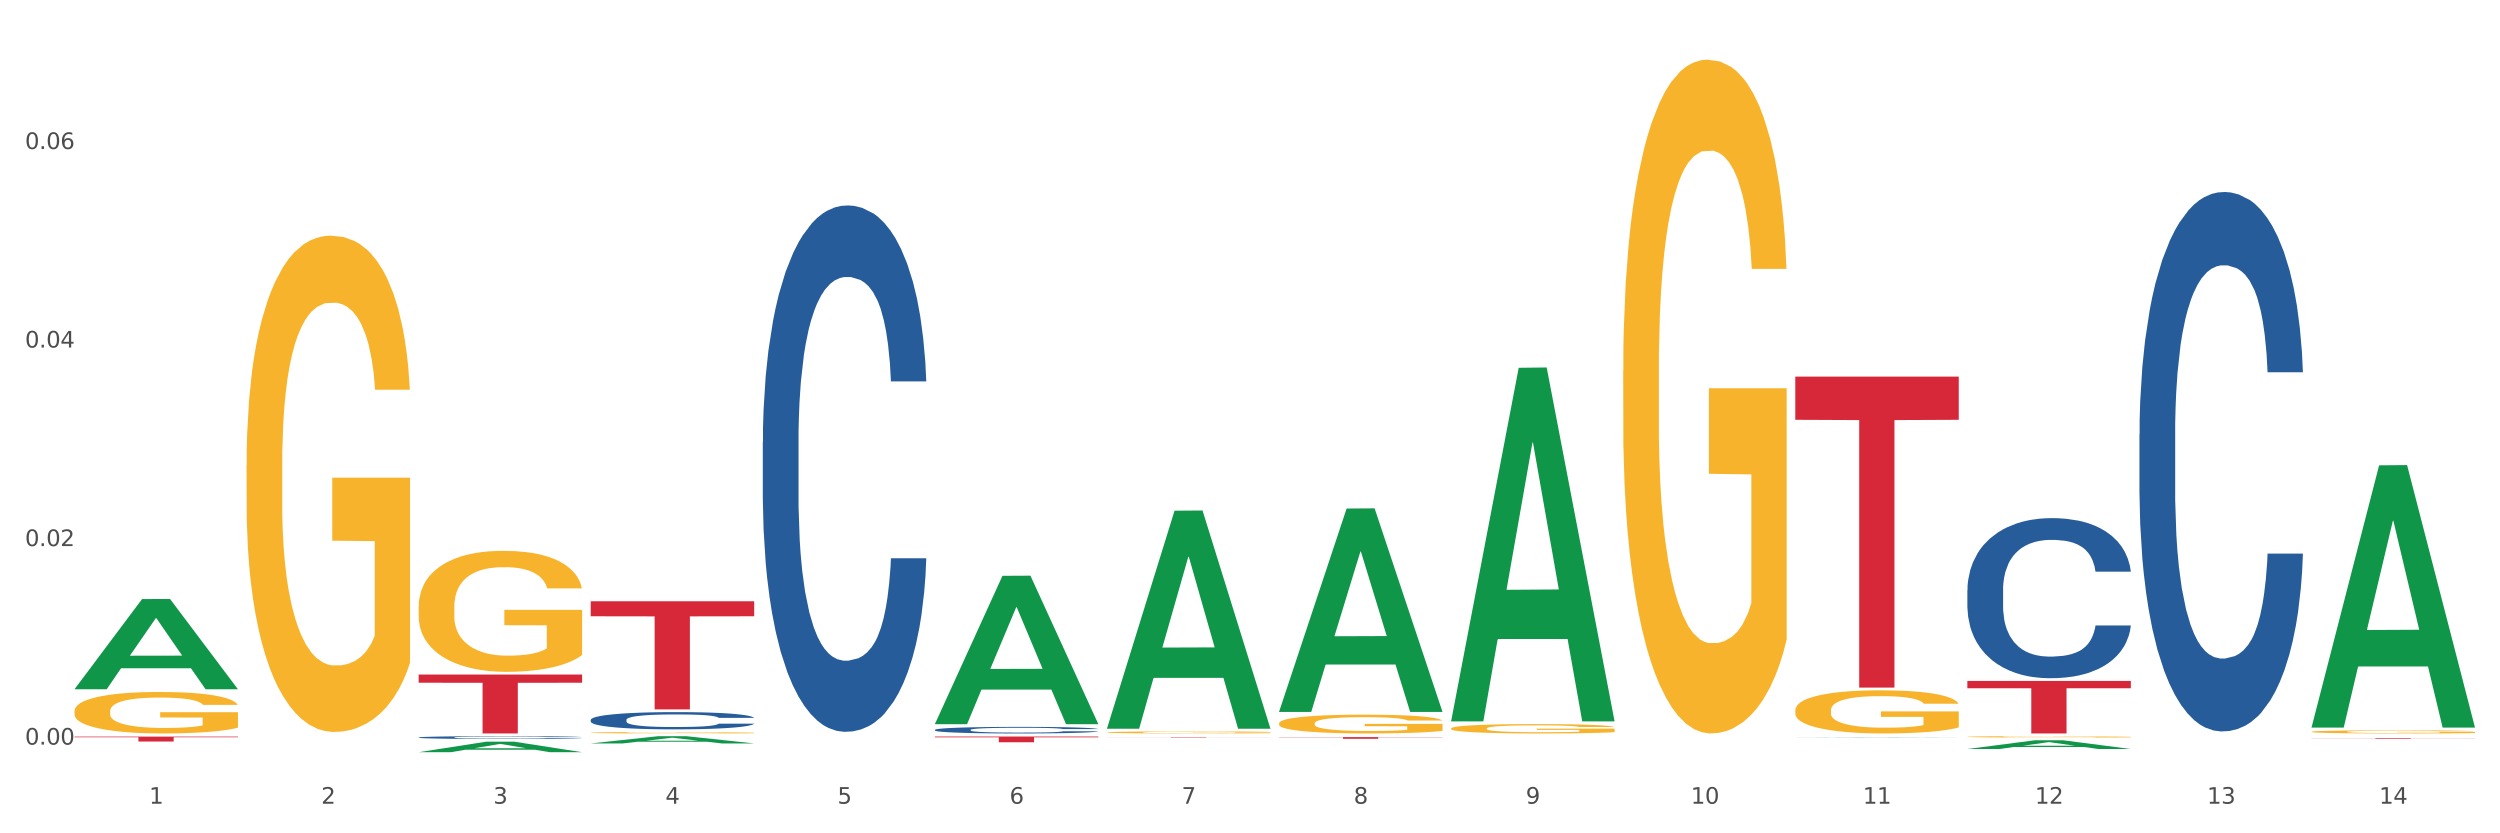 <?xml version="1.0" encoding="utf-8" standalone="no"?>
<!DOCTYPE svg PUBLIC "-//W3C//DTD SVG 1.1//EN"
  "http://www.w3.org/Graphics/SVG/1.1/DTD/svg11.dtd">
<svg xmlns:xlink="http://www.w3.org/1999/xlink" width="1080pt" height="360pt" viewBox="0 0 1080 360" xmlns="http://www.w3.org/2000/svg" version="1.1">
 <rect x="0" y="0" width="1080" height="360" fill="#333333" stroke="none"/>
 <defs>
  <style type="text/css">*{stroke-linejoin: round; stroke-linecap: butt}</style>
 </defs>
 <g id="figure_1">
  <g id="patch_1">
   <path d="M 0 360 
L 1080 360 
L 1080 0 
L 0 0 
z
" style="fill: #ffffff; stroke: #ffffff; stroke-linejoin: miter"/>
  </g>
  <g id="axes_1">
   <g id="matplotlib.axis_1">
    <g id="xtick_1">
     <g id="text_1">
      <!-- 1 -->
      <g style="fill: #4d4d4d" transform="translate(64.432 347.204) scale(0.096 -0.096)">
       <defs>
        <path id="DejaVuSans-31" d="M 794 531 
L 1825 531 
L 1825 4091 
L 703 3866 
L 703 4441 
L 1819 4666 
L 2450 4666 
L 2450 531 
L 3481 531 
L 3481 0 
L 794 0 
L 794 531 
z
" transform="scale(0.016)"/>
       </defs>
       <use xlink:href="#DejaVuSans-31"/>
      </g>
     </g>
    </g>
    <g id="xtick_2">
     <g id="text_2">
      <!-- 2 -->
      <g style="fill: #4d4d4d" transform="translate(138.771 347.204) scale(0.096 -0.096)">
       <defs>
        <path id="DejaVuSans-32" d="M 1228 531 
L 3431 531 
L 3431 0 
L 469 0 
L 469 531 
Q 828 903 1448 1529 
Q 2069 2156 2228 2338 
Q 2531 2678 2651 2914 
Q 2772 3150 2772 3378 
Q 2772 3750 2511 3984 
Q 2250 4219 1831 4219 
Q 1534 4219 1204 4116 
Q 875 4013 500 3803 
L 500 4441 
Q 881 4594 1212 4672 
Q 1544 4750 1819 4750 
Q 2544 4750 2975 4387 
Q 3406 4025 3406 3419 
Q 3406 3131 3298 2873 
Q 3191 2616 2906 2266 
Q 2828 2175 2409 1742 
Q 1991 1309 1228 531 
z
" transform="scale(0.016)"/>
       </defs>
       <use xlink:href="#DejaVuSans-32"/>
      </g>
     </g>
    </g>
    <g id="xtick_3">
     <g id="text_3">
      <!-- 3 -->
      <g style="fill: #4d4d4d" transform="translate(213.109 347.204) scale(0.096 -0.096)">
       <defs>
        <path id="DejaVuSans-33" d="M 2597 2516 
Q 3050 2419 3304 2112 
Q 3559 1806 3559 1356 
Q 3559 666 3084 287 
Q 2609 -91 1734 -91 
Q 1441 -91 1130 -33 
Q 819 25 488 141 
L 488 750 
Q 750 597 1062 519 
Q 1375 441 1716 441 
Q 2309 441 2620 675 
Q 2931 909 2931 1356 
Q 2931 1769 2642 2001 
Q 2353 2234 1838 2234 
L 1294 2234 
L 1294 2753 
L 1863 2753 
Q 2328 2753 2575 2939 
Q 2822 3125 2822 3475 
Q 2822 3834 2567 4026 
Q 2313 4219 1838 4219 
Q 1578 4219 1281 4162 
Q 984 4106 628 3988 
L 628 4550 
Q 988 4650 1302 4700 
Q 1616 4750 1894 4750 
Q 2613 4750 3031 4423 
Q 3450 4097 3450 3541 
Q 3450 3153 3228 2886 
Q 3006 2619 2597 2516 
z
" transform="scale(0.016)"/>
       </defs>
       <use xlink:href="#DejaVuSans-33"/>
      </g>
     </g>
    </g>
    <g id="xtick_4">
     <g id="text_4">
      <!-- 4 -->
      <g style="fill: #4d4d4d" transform="translate(287.448 347.204) scale(0.096 -0.096)">
       <defs>
        <path id="DejaVuSans-34" d="M 2419 4116 
L 825 1625 
L 2419 1625 
L 2419 4116 
z
M 2253 4666 
L 3047 4666 
L 3047 1625 
L 3713 1625 
L 3713 1100 
L 3047 1100 
L 3047 0 
L 2419 0 
L 2419 1100 
L 313 1100 
L 313 1709 
L 2253 4666 
z
" transform="scale(0.016)"/>
       </defs>
       <use xlink:href="#DejaVuSans-34"/>
      </g>
     </g>
    </g>
    <g id="xtick_5">
     <g id="text_5">
      <!-- 5 -->
      <g style="fill: #4d4d4d" transform="translate(361.787 347.204) scale(0.096 -0.096)">
       <defs>
        <path id="DejaVuSans-35" d="M 691 4666 
L 3169 4666 
L 3169 4134 
L 1269 4134 
L 1269 2991 
Q 1406 3038 1543 3061 
Q 1681 3084 1819 3084 
Q 2600 3084 3056 2656 
Q 3513 2228 3513 1497 
Q 3513 744 3044 326 
Q 2575 -91 1722 -91 
Q 1428 -91 1123 -41 
Q 819 9 494 109 
L 494 744 
Q 775 591 1075 516 
Q 1375 441 1709 441 
Q 2250 441 2565 725 
Q 2881 1009 2881 1497 
Q 2881 1984 2565 2268 
Q 2250 2553 1709 2553 
Q 1456 2553 1204 2497 
Q 953 2441 691 2322 
L 691 4666 
z
" transform="scale(0.016)"/>
       </defs>
       <use xlink:href="#DejaVuSans-35"/>
      </g>
     </g>
    </g>
    <g id="xtick_6">
     <g id="text_6">
      <!-- 6 -->
      <g style="fill: #4d4d4d" transform="translate(436.125 347.204) scale(0.096 -0.096)">
       <defs>
        <path id="DejaVuSans-36" d="M 2113 2584 
Q 1688 2584 1439 2293 
Q 1191 2003 1191 1497 
Q 1191 994 1439 701 
Q 1688 409 2113 409 
Q 2538 409 2786 701 
Q 3034 994 3034 1497 
Q 3034 2003 2786 2293 
Q 2538 2584 2113 2584 
z
M 3366 4563 
L 3366 3988 
Q 3128 4100 2886 4159 
Q 2644 4219 2406 4219 
Q 1781 4219 1451 3797 
Q 1122 3375 1075 2522 
Q 1259 2794 1537 2939 
Q 1816 3084 2150 3084 
Q 2853 3084 3261 2657 
Q 3669 2231 3669 1497 
Q 3669 778 3244 343 
Q 2819 -91 2113 -91 
Q 1303 -91 875 529 
Q 447 1150 447 2328 
Q 447 3434 972 4092 
Q 1497 4750 2381 4750 
Q 2619 4750 2861 4703 
Q 3103 4656 3366 4563 
z
" transform="scale(0.016)"/>
       </defs>
       <use xlink:href="#DejaVuSans-36"/>
      </g>
     </g>
    </g>
    <g id="xtick_7">
     <g id="text_7">
      <!-- 7 -->
      <g style="fill: #4d4d4d" transform="translate(510.464 347.204) scale(0.096 -0.096)">
       <defs>
        <path id="DejaVuSans-37" d="M 525 4666 
L 3525 4666 
L 3525 4397 
L 1831 0 
L 1172 0 
L 2766 4134 
L 525 4134 
L 525 4666 
z
" transform="scale(0.016)"/>
       </defs>
       <use xlink:href="#DejaVuSans-37"/>
      </g>
     </g>
    </g>
    <g id="xtick_8">
     <g id="text_8">
      <!-- 8 -->
      <g style="fill: #4d4d4d" transform="translate(584.803 347.204) scale(0.096 -0.096)">
       <defs>
        <path id="DejaVuSans-38" d="M 2034 2216 
Q 1584 2216 1326 1975 
Q 1069 1734 1069 1313 
Q 1069 891 1326 650 
Q 1584 409 2034 409 
Q 2484 409 2743 651 
Q 3003 894 3003 1313 
Q 3003 1734 2745 1975 
Q 2488 2216 2034 2216 
z
M 1403 2484 
Q 997 2584 770 2862 
Q 544 3141 544 3541 
Q 544 4100 942 4425 
Q 1341 4750 2034 4750 
Q 2731 4750 3128 4425 
Q 3525 4100 3525 3541 
Q 3525 3141 3298 2862 
Q 3072 2584 2669 2484 
Q 3125 2378 3379 2068 
Q 3634 1759 3634 1313 
Q 3634 634 3220 271 
Q 2806 -91 2034 -91 
Q 1263 -91 848 271 
Q 434 634 434 1313 
Q 434 1759 690 2068 
Q 947 2378 1403 2484 
z
M 1172 3481 
Q 1172 3119 1398 2916 
Q 1625 2713 2034 2713 
Q 2441 2713 2670 2916 
Q 2900 3119 2900 3481 
Q 2900 3844 2670 4047 
Q 2441 4250 2034 4250 
Q 1625 4250 1398 4047 
Q 1172 3844 1172 3481 
z
" transform="scale(0.016)"/>
       </defs>
       <use xlink:href="#DejaVuSans-38"/>
      </g>
     </g>
    </g>
    <g id="xtick_9">
     <g id="text_9">
      <!-- 9 -->
      <g style="fill: #4d4d4d" transform="translate(659.142 347.204) scale(0.096 -0.096)">
       <defs>
        <path id="DejaVuSans-39" d="M 703 97 
L 703 672 
Q 941 559 1184 500 
Q 1428 441 1663 441 
Q 2288 441 2617 861 
Q 2947 1281 2994 2138 
Q 2813 1869 2534 1725 
Q 2256 1581 1919 1581 
Q 1219 1581 811 2004 
Q 403 2428 403 3163 
Q 403 3881 828 4315 
Q 1253 4750 1959 4750 
Q 2769 4750 3195 4129 
Q 3622 3509 3622 2328 
Q 3622 1225 3098 567 
Q 2575 -91 1691 -91 
Q 1453 -91 1209 -44 
Q 966 3 703 97 
z
M 1959 2075 
Q 2384 2075 2632 2365 
Q 2881 2656 2881 3163 
Q 2881 3666 2632 3958 
Q 2384 4250 1959 4250 
Q 1534 4250 1286 3958 
Q 1038 3666 1038 3163 
Q 1038 2656 1286 2365 
Q 1534 2075 1959 2075 
z
" transform="scale(0.016)"/>
       </defs>
       <use xlink:href="#DejaVuSans-39"/>
      </g>
     </g>
    </g>
    <g id="xtick_10">
     <g id="text_10">
      <!-- 10 -->
      <g style="fill: #4d4d4d" transform="translate(730.426 347.204) scale(0.096 -0.096)">
       <defs>
        <path id="DejaVuSans-30" d="M 2034 4250 
Q 1547 4250 1301 3770 
Q 1056 3291 1056 2328 
Q 1056 1369 1301 889 
Q 1547 409 2034 409 
Q 2525 409 2770 889 
Q 3016 1369 3016 2328 
Q 3016 3291 2770 3770 
Q 2525 4250 2034 4250 
z
M 2034 4750 
Q 2819 4750 3233 4129 
Q 3647 3509 3647 2328 
Q 3647 1150 3233 529 
Q 2819 -91 2034 -91 
Q 1250 -91 836 529 
Q 422 1150 422 2328 
Q 422 3509 836 4129 
Q 1250 4750 2034 4750 
z
" transform="scale(0.016)"/>
       </defs>
       <use xlink:href="#DejaVuSans-31"/>
       <use xlink:href="#DejaVuSans-30" transform="translate(63.623 0)"/>
      </g>
     </g>
    </g>
    <g id="xtick_11">
     <g id="text_11">
      <!-- 11 -->
      <g style="fill: #4d4d4d" transform="translate(804.765 347.204) scale(0.096 -0.096)">
       <use xlink:href="#DejaVuSans-31"/>
       <use xlink:href="#DejaVuSans-31" transform="translate(63.623 0)"/>
      </g>
     </g>
    </g>
    <g id="xtick_12">
     <g id="text_12">
      <!-- 12 -->
      <g style="fill: #4d4d4d" transform="translate(879.104 347.204) scale(0.096 -0.096)">
       <use xlink:href="#DejaVuSans-31"/>
       <use xlink:href="#DejaVuSans-32" transform="translate(63.623 0)"/>
      </g>
     </g>
    </g>
    <g id="xtick_13">
     <g id="text_13">
      <!-- 13 -->
      <g style="fill: #4d4d4d" transform="translate(953.442 347.204) scale(0.096 -0.096)">
       <use xlink:href="#DejaVuSans-31"/>
       <use xlink:href="#DejaVuSans-33" transform="translate(63.623 0)"/>
      </g>
     </g>
    </g>
    <g id="xtick_14">
     <g id="text_14">
      <!-- 14 -->
      <g style="fill: #4d4d4d" transform="translate(1027.781 347.204) scale(0.096 -0.096)">
       <use xlink:href="#DejaVuSans-31"/>
       <use xlink:href="#DejaVuSans-34" transform="translate(63.623 0)"/>
      </g>
     </g>
    </g>
    <g id="xtick_15"/>
    <g id="xtick_16"/>
    <g id="xtick_17"/>
    <g id="xtick_18"/>
    <g id="xtick_19"/>
    <g id="xtick_20"/>
    <g id="xtick_21"/>
    <g id="xtick_22"/>
    <g id="xtick_23"/>
    <g id="xtick_24"/>
    <g id="xtick_25"/>
    <g id="xtick_26"/>
    <g id="xtick_27"/>
   </g>
   <g id="matplotlib.axis_2">
    <g id="ytick_1">
     <g id="text_15">
      <!-- 0.00 -->
      <g style="fill: #4d4d4d" transform="translate(10.8 321.675) scale(0.096 -0.096)">
       <defs>
        <path id="DejaVuSans-2e" d="M 684 794 
L 1344 794 
L 1344 0 
L 684 0 
L 684 794 
z
" transform="scale(0.016)"/>
       </defs>
       <use xlink:href="#DejaVuSans-30"/>
       <use xlink:href="#DejaVuSans-2e" transform="translate(63.623 0)"/>
       <use xlink:href="#DejaVuSans-30" transform="translate(95.41 0)"/>
       <use xlink:href="#DejaVuSans-30" transform="translate(159.033 0)"/>
      </g>
     </g>
    </g>
    <g id="ytick_2">
     <g id="text_16">
      <!-- 0.02 -->
      <g style="fill: #4d4d4d" transform="translate(10.8 235.909) scale(0.096 -0.096)">
       <use xlink:href="#DejaVuSans-30"/>
       <use xlink:href="#DejaVuSans-2e" transform="translate(63.623 0)"/>
       <use xlink:href="#DejaVuSans-30" transform="translate(95.41 0)"/>
       <use xlink:href="#DejaVuSans-32" transform="translate(159.033 0)"/>
      </g>
     </g>
    </g>
    <g id="ytick_3">
     <g id="text_17">
      <!-- 0.04 -->
      <g style="fill: #4d4d4d" transform="translate(10.8 150.142) scale(0.096 -0.096)">
       <use xlink:href="#DejaVuSans-30"/>
       <use xlink:href="#DejaVuSans-2e" transform="translate(63.623 0)"/>
       <use xlink:href="#DejaVuSans-30" transform="translate(95.41 0)"/>
       <use xlink:href="#DejaVuSans-34" transform="translate(159.033 0)"/>
      </g>
     </g>
    </g>
    <g id="ytick_4">
     <g id="text_18">
      <!-- 0.06 -->
      <g style="fill: #4d4d4d" transform="translate(10.8 64.376) scale(0.096 -0.096)">
       <use xlink:href="#DejaVuSans-30"/>
       <use xlink:href="#DejaVuSans-2e" transform="translate(63.623 0)"/>
       <use xlink:href="#DejaVuSans-30" transform="translate(95.41 0)"/>
       <use xlink:href="#DejaVuSans-36" transform="translate(159.033 0)"/>
      </g>
     </g>
    </g>
    <g id="ytick_5"/>
    <g id="ytick_6"/>
    <g id="ytick_7"/>
    <g id="ytick_8"/>
   </g>
   <g id="PolyCollection_1">
    <path d="M 32.175 297.698 
L 32.248 297.662 
L 61.37 258.795 
L 73.456 258.758 
L 102.797 297.771 
L 88.818 297.771 
L 82.484 288.687 
L 52.415 288.687 
L 52.197 288.833 
L 46.081 297.771 
L 32.175 297.771 
L 32.175 297.698 
L 56.201 283.265 
L 78.698 283.228 
L 67.559 267.074 
L 67.413 267 
L 67.267 267.11 
L 56.128 283.228 
L 56.201 283.265 
L 32.175 297.698 
z
" clip-path="url(#p75530c12bf)" style="fill: #109648"/>
    <path d="M 106.514 200.874 
L 106.597 200.678 
L 106.597 193.629 
L 106.764 187.558 
L 107.598 172.872 
L 108.848 160.731 
L 109.765 154.269 
L 110.683 148.982 
L 111.767 143.694 
L 113.101 138.211 
L 115.519 130.183 
L 117.019 126.071 
L 118.854 121.762 
L 122.189 115.496 
L 124.607 111.971 
L 127.108 109.034 
L 131.194 105.509 
L 133.862 103.943 
L 136.697 102.768 
L 140.115 101.985 
L 142.7 101.789 
L 148.37 102.376 
L 153.206 104.139 
L 155.54 105.509 
L 158.542 107.859 
L 160.126 109.426 
L 162.711 112.559 
L 165.379 116.671 
L 167.213 120.196 
L 169.965 126.854 
L 172.049 133.512 
L 173.967 141.736 
L 174.968 147.415 
L 175.718 152.702 
L 176.385 158.773 
L 177.052 168.368 
L 162.044 168.368 
L 161.46 161.514 
L 160.543 155.052 
L 159.209 148.786 
L 158.042 144.869 
L 156.041 139.974 
L 154.206 136.841 
L 152.289 134.491 
L 149.954 132.533 
L 148.12 131.554 
L 145.535 130.77 
L 140.449 130.966 
L 137.03 132.533 
L 134.696 134.491 
L 133.195 136.253 
L 131.861 138.211 
L 130.36 140.953 
L 128.609 145.065 
L 127.358 148.786 
L 126.108 153.485 
L 125.107 158.185 
L 124.19 163.668 
L 123.44 169.543 
L 122.856 175.613 
L 122.356 183.054 
L 121.939 195.391 
L 121.939 222.218 
L 122.106 228.289 
L 122.522 236.317 
L 123.023 242.388 
L 123.856 249.633 
L 124.607 254.529 
L 126.024 261.578 
L 127.609 267.453 
L 128.859 271.174 
L 130.11 274.307 
L 132.278 278.615 
L 134.696 282.14 
L 136.78 284.294 
L 139.615 286.252 
L 141.533 287.035 
L 143.2 287.427 
L 147.286 287.427 
L 150.204 286.839 
L 153.456 285.468 
L 155.957 283.706 
L 158.042 281.552 
L 160.376 278.027 
L 161.877 274.698 
L 161.877 233.772 
L 143.534 233.576 
L 143.534 206.357 
L 177.135 206.357 
L 177.135 286.252 
L 175.718 290.364 
L 174.134 294.085 
L 172.466 297.414 
L 169.965 301.526 
L 166.963 305.442 
L 164.295 308.184 
L 161.46 310.533 
L 158.125 312.688 
L 153.789 314.646 
L 151.121 315.429 
L 147.786 316.016 
L 143.867 316.212 
L 140.449 315.821 
L 137.114 314.842 
L 133.612 313.079 
L 130.193 310.533 
L 127.609 307.988 
L 125.024 304.855 
L 122.272 300.742 
L 120.104 296.826 
L 118.437 293.301 
L 116.603 288.797 
L 114.601 282.923 
L 113.101 277.636 
L 111.767 272.153 
L 110.349 265.103 
L 109.349 259.033 
L 108.348 251.396 
L 107.764 245.717 
L 107.097 236.905 
L 106.597 224.568 
L 106.514 200.874 
z
" clip-path="url(#p75530c12bf)" style="fill: #f7b32b"/>
    <path d="M 552.546 318.434 
L 623.168 318.434 
L 623.168 318.535 
L 595.388 318.535 
L 595.388 319.158 
L 580.159 319.158 
L 580.159 318.535 
L 552.546 318.535 
L 552.546 318.435 
L 552.546 318.434 
z
" clip-path="url(#p75530c12bf)" style="fill: #d62839"/>
    <path d="M 478.207 318.57 
L 548.829 318.57 
L 548.829 318.595 
L 521.049 318.595 
L 521.049 318.749 
L 505.82 318.749 
L 505.82 318.595 
L 478.207 318.595 
L 478.207 318.571 
L 478.207 318.57 
z
" clip-path="url(#p75530c12bf)" style="fill: #d62839"/>
    <path d="M 403.869 318.194 
L 474.49 318.194 
L 474.49 318.536 
L 446.71 318.538 
L 446.71 320.657 
L 431.481 320.657 
L 431.481 318.538 
L 403.869 318.536 
L 403.869 318.196 
L 403.869 318.194 
z
" clip-path="url(#p75530c12bf)" style="fill: #d62839"/>
    <path d="M 255.191 259.739 
L 325.813 259.739 
L 325.813 266.232 
L 298.033 266.276 
L 298.033 306.46 
L 282.804 306.46 
L 282.804 266.276 
L 255.191 266.232 
L 255.191 259.783 
L 255.191 259.739 
z
" clip-path="url(#p75530c12bf)" style="fill: #d62839"/>
    <path d="M 180.852 291.409 
L 251.474 291.409 
L 251.474 294.946 
L 223.694 294.97 
L 223.694 316.859 
L 208.465 316.859 
L 208.465 294.97 
L 180.852 294.946 
L 180.852 291.433 
L 180.852 291.409 
z
" clip-path="url(#p75530c12bf)" style="fill: #d62839"/>
    <path d="M 32.175 318.203 
L 102.797 318.203 
L 102.797 318.502 
L 75.017 318.504 
L 75.017 320.355 
L 59.788 320.355 
L 59.788 318.504 
L 32.175 318.502 
L 32.175 318.205 
L 32.175 318.203 
z
" clip-path="url(#p75530c12bf)" style="fill: #d62839"/>
    <path d="M 180.852 318.573 
L 180.936 318.571 
L 180.936 318.54 
L 181.186 318.498 
L 182.105 318.421 
L 183.273 318.362 
L 185.277 318.294 
L 186.362 318.265 
L 187.781 318.233 
L 190.703 318.181 
L 194.042 318.137 
L 196.379 318.112 
L 198.132 318.097 
L 202.056 318.069 
L 204.31 318.057 
L 206.647 318.047 
L 208.65 318.04 
L 211.989 318.033 
L 214.661 318.029 
L 217.749 318.028 
L 220.337 318.029 
L 223.76 318.034 
L 228.768 318.047 
L 230.688 318.055 
L 233.276 318.068 
L 235.947 318.086 
L 238.118 318.103 
L 240.622 318.129 
L 243.21 318.162 
L 245.714 318.204 
L 247.467 318.243 
L 248.886 318.284 
L 250.139 318.334 
L 251.057 318.388 
L 251.474 318.433 
L 236.198 318.433 
L 235.78 318.392 
L 234.946 318.348 
L 234.111 318.318 
L 233.193 318.294 
L 231.774 318.266 
L 230.521 318.248 
L 228.434 318.227 
L 226.514 318.214 
L 224.928 318.206 
L 223.008 318.2 
L 218.918 318.193 
L 215.996 318.193 
L 214.16 318.195 
L 211.906 318.201 
L 209.986 318.208 
L 207.732 318.222 
L 205.979 318.236 
L 204.226 318.255 
L 203.224 318.268 
L 201.722 318.293 
L 200.72 318.313 
L 199.384 318.347 
L 198.633 318.371 
L 197.297 318.434 
L 196.713 318.481 
L 196.463 318.513 
L 196.296 318.548 
L 196.296 318.721 
L 196.797 318.798 
L 197.214 318.831 
L 197.882 318.869 
L 199.134 318.918 
L 200.97 318.965 
L 202.89 319 
L 204.476 319.021 
L 205.979 319.036 
L 207.482 319.048 
L 209.318 319.059 
L 210.821 319.066 
L 213.075 319.073 
L 215.746 319.076 
L 217.833 319.076 
L 222.09 319.071 
L 224.01 319.065 
L 225.847 319.057 
L 227.85 319.045 
L 229.436 319.032 
L 230.354 319.022 
L 231.857 319.001 
L 233.026 318.979 
L 234.027 318.953 
L 234.695 318.931 
L 235.447 318.898 
L 236.031 318.86 
L 236.198 318.84 
L 251.474 318.84 
L 251.14 318.88 
L 250.556 318.919 
L 249.387 318.971 
L 248.469 319.001 
L 247.05 319.037 
L 245.547 319.068 
L 243.46 319.103 
L 241.54 319.128 
L 239.537 319.15 
L 237.367 319.17 
L 233.443 319.198 
L 232.024 319.206 
L 229.019 319.219 
L 226.681 319.227 
L 223.259 319.234 
L 219.753 319.239 
L 216.08 319.24 
L 212.824 319.238 
L 209.235 319.231 
L 206.981 319.224 
L 204.476 319.214 
L 201.555 319.199 
L 198.8 319.18 
L 196.212 319.158 
L 193.791 319.132 
L 191.538 319.104 
L 188.616 319.056 
L 186.445 319.01 
L 184.859 318.966 
L 183.774 318.93 
L 182.689 318.883 
L 182.105 318.851 
L 181.186 318.774 
L 180.852 318.702 
L 180.852 318.573 
z
" clip-path="url(#p75530c12bf)" style="fill: #255c99"/>
    <path d="M 255.191 310.976 
L 255.275 310.969 
L 255.275 310.779 
L 255.525 310.52 
L 256.443 310.044 
L 257.612 309.684 
L 259.615 309.262 
L 260.701 309.085 
L 262.12 308.888 
L 265.041 308.568 
L 268.381 308.296 
L 270.718 308.146 
L 272.471 308.051 
L 276.394 307.881 
L 278.648 307.806 
L 280.986 307.745 
L 282.989 307.704 
L 286.328 307.657 
L 288.999 307.636 
L 292.088 307.629 
L 294.676 307.636 
L 298.098 307.663 
L 303.107 307.745 
L 305.027 307.793 
L 307.615 307.874 
L 310.286 307.983 
L 312.457 308.092 
L 314.961 308.248 
L 317.549 308.452 
L 320.053 308.711 
L 321.806 308.949 
L 323.225 309.201 
L 324.477 309.507 
L 325.396 309.84 
L 325.813 310.119 
L 310.537 310.119 
L 310.119 309.867 
L 309.284 309.595 
L 308.45 309.412 
L 307.531 309.262 
L 306.112 309.092 
L 304.86 308.983 
L 302.773 308.854 
L 300.853 308.772 
L 299.267 308.724 
L 297.347 308.684 
L 293.257 308.643 
L 290.335 308.643 
L 288.499 308.656 
L 286.245 308.69 
L 284.325 308.738 
L 282.071 308.82 
L 280.318 308.908 
L 278.565 309.024 
L 277.563 309.105 
L 276.06 309.255 
L 275.059 309.378 
L 273.723 309.588 
L 272.972 309.738 
L 271.636 310.126 
L 271.052 310.411 
L 270.801 310.609 
L 270.634 310.826 
L 270.634 311.888 
L 271.135 312.364 
L 271.553 312.568 
L 272.22 312.799 
L 273.473 313.098 
L 275.309 313.391 
L 277.229 313.602 
L 278.815 313.731 
L 280.318 313.826 
L 281.82 313.901 
L 283.657 313.969 
L 285.159 314.01 
L 287.413 314.051 
L 290.085 314.071 
L 292.172 314.071 
L 296.429 314.037 
L 298.349 314.003 
L 300.185 313.955 
L 302.189 313.881 
L 303.775 313.799 
L 304.693 313.738 
L 306.196 313.609 
L 307.364 313.472 
L 308.366 313.316 
L 309.034 313.18 
L 309.785 312.976 
L 310.37 312.745 
L 310.537 312.622 
L 325.813 312.622 
L 325.479 312.867 
L 324.895 313.105 
L 323.726 313.425 
L 322.808 313.609 
L 321.389 313.833 
L 319.886 314.023 
L 317.799 314.234 
L 315.879 314.391 
L 313.876 314.527 
L 311.705 314.649 
L 307.782 314.819 
L 306.363 314.867 
L 303.358 314.949 
L 301.02 314.996 
L 297.598 315.044 
L 294.092 315.071 
L 290.419 315.078 
L 287.163 315.064 
L 283.573 315.023 
L 281.32 314.983 
L 278.815 314.921 
L 275.893 314.826 
L 273.139 314.711 
L 270.551 314.574 
L 268.13 314.418 
L 265.876 314.241 
L 262.955 313.949 
L 260.784 313.663 
L 259.198 313.398 
L 258.113 313.173 
L 257.028 312.887 
L 256.443 312.69 
L 255.525 312.214 
L 255.191 311.772 
L 255.191 310.976 
z
" clip-path="url(#p75530c12bf)" style="fill: #255c99"/>
    <path d="M 329.53 190.925 
L 329.613 190.717 
L 329.613 184.902 
L 329.864 177.01 
L 330.782 162.472 
L 331.951 151.465 
L 333.954 138.589 
L 335.039 133.189 
L 336.458 127.166 
L 339.38 117.405 
L 342.719 109.098 
L 345.057 104.529 
L 346.81 101.621 
L 350.733 96.429 
L 352.987 94.145 
L 355.324 92.276 
L 357.328 91.03 
L 360.667 89.576 
L 363.338 88.953 
L 366.427 88.745 
L 369.015 88.953 
L 372.437 89.783 
L 377.446 92.276 
L 379.366 93.729 
L 381.954 96.222 
L 384.625 99.544 
L 386.795 102.867 
L 389.3 107.644 
L 391.887 113.875 
L 394.392 121.766 
L 396.145 129.035 
L 397.564 136.72 
L 398.816 146.065 
L 399.734 156.242 
L 400.152 164.757 
L 384.875 164.757 
L 384.458 157.072 
L 383.623 148.765 
L 382.788 143.158 
L 381.87 138.589 
L 380.451 133.397 
L 379.199 130.074 
L 377.112 126.128 
L 375.192 123.636 
L 373.606 122.182 
L 371.686 120.936 
L 367.595 119.69 
L 364.674 119.69 
L 362.837 120.105 
L 360.583 121.143 
L 358.663 122.597 
L 356.41 125.089 
L 354.656 127.789 
L 352.903 131.32 
L 351.902 133.812 
L 350.399 138.381 
L 349.397 142.119 
L 348.062 148.557 
L 347.31 153.127 
L 345.975 164.964 
L 345.391 173.687 
L 345.14 179.71 
L 344.973 186.356 
L 344.973 218.754 
L 345.474 233.292 
L 345.891 239.522 
L 346.559 246.584 
L 347.811 255.722 
L 349.648 264.652 
L 351.568 271.09 
L 353.154 275.036 
L 354.656 277.944 
L 356.159 280.228 
L 357.996 282.305 
L 359.498 283.551 
L 361.752 284.797 
L 364.423 285.42 
L 366.51 285.42 
L 370.768 284.382 
L 372.688 283.343 
L 374.524 281.889 
L 376.528 279.605 
L 378.114 277.113 
L 379.032 275.244 
L 380.534 271.298 
L 381.703 267.144 
L 382.705 262.367 
L 383.373 258.214 
L 384.124 251.983 
L 384.708 244.922 
L 384.875 241.184 
L 400.152 241.184 
L 399.818 248.66 
L 399.233 255.929 
L 398.065 265.69 
L 397.146 271.298 
L 395.727 278.151 
L 394.225 283.966 
L 392.138 290.404 
L 390.218 295.181 
L 388.214 299.335 
L 386.044 303.073 
L 382.121 308.265 
L 380.701 309.719 
L 377.696 312.211 
L 375.359 313.665 
L 371.936 315.119 
L 368.43 315.949 
L 364.757 316.157 
L 361.502 315.742 
L 357.912 314.496 
L 355.658 313.25 
L 353.154 311.38 
L 350.232 308.473 
L 347.477 304.942 
L 344.89 300.789 
L 342.469 296.012 
L 340.215 290.612 
L 337.293 281.682 
L 335.123 272.959 
L 333.537 264.86 
L 332.452 258.006 
L 331.366 249.283 
L 330.782 243.261 
L 329.864 228.723 
L 329.53 215.223 
L 329.53 190.925 
z
" clip-path="url(#p75530c12bf)" style="fill: #255c99"/>
    <path d="M 849.901 294.166 
L 920.523 294.166 
L 920.523 297.32 
L 892.742 297.341 
L 892.742 316.859 
L 877.514 316.859 
L 877.514 297.341 
L 849.901 297.32 
L 849.901 294.187 
L 849.901 294.166 
z
" clip-path="url(#p75530c12bf)" style="fill: #d62839"/>
    <path d="M 403.869 315.29 
L 403.952 315.288 
L 403.952 315.215 
L 404.202 315.116 
L 405.121 314.934 
L 406.289 314.796 
L 408.293 314.635 
L 409.378 314.567 
L 410.797 314.492 
L 413.719 314.37 
L 417.058 314.266 
L 419.395 314.208 
L 421.148 314.172 
L 425.072 314.107 
L 427.326 314.078 
L 429.663 314.055 
L 431.666 314.039 
L 435.006 314.021 
L 437.677 314.013 
L 440.766 314.011 
L 443.353 314.013 
L 446.776 314.024 
L 451.785 314.055 
L 453.704 314.073 
L 456.292 314.104 
L 458.964 314.146 
L 461.134 314.188 
L 463.638 314.247 
L 466.226 314.325 
L 468.73 314.424 
L 470.483 314.515 
L 471.903 314.612 
L 473.155 314.729 
L 474.073 314.856 
L 474.49 314.963 
L 459.214 314.963 
L 458.797 314.866 
L 457.962 314.762 
L 457.127 314.692 
L 456.209 314.635 
L 454.79 314.57 
L 453.538 314.528 
L 451.451 314.479 
L 449.531 314.448 
L 447.945 314.429 
L 446.025 314.414 
L 441.934 314.398 
L 439.012 314.398 
L 437.176 314.403 
L 434.922 314.416 
L 433.002 314.435 
L 430.748 314.466 
L 428.995 314.5 
L 427.242 314.544 
L 426.24 314.575 
L 424.738 314.632 
L 423.736 314.679 
L 422.401 314.76 
L 421.649 314.817 
L 420.314 314.965 
L 419.729 315.075 
L 419.479 315.15 
L 419.312 315.233 
L 419.312 315.639 
L 419.813 315.821 
L 420.23 315.899 
L 420.898 315.988 
L 422.15 316.102 
L 423.987 316.214 
L 425.907 316.295 
L 427.493 316.344 
L 428.995 316.38 
L 430.498 316.409 
L 432.334 316.435 
L 433.837 316.451 
L 436.091 316.466 
L 438.762 316.474 
L 440.849 316.474 
L 445.106 316.461 
L 447.026 316.448 
L 448.863 316.43 
L 450.866 316.401 
L 452.452 316.37 
L 453.371 316.347 
L 454.873 316.297 
L 456.042 316.245 
L 457.044 316.185 
L 457.711 316.133 
L 458.463 316.055 
L 459.047 315.967 
L 459.214 315.92 
L 474.49 315.92 
L 474.156 316.014 
L 473.572 316.105 
L 472.403 316.227 
L 471.485 316.297 
L 470.066 316.383 
L 468.563 316.456 
L 466.477 316.536 
L 464.557 316.596 
L 462.553 316.648 
L 460.383 316.695 
L 456.459 316.76 
L 455.04 316.778 
L 452.035 316.81 
L 449.698 316.828 
L 446.275 316.846 
L 442.769 316.856 
L 439.096 316.859 
L 435.84 316.854 
L 432.251 316.838 
L 429.997 316.823 
L 427.493 316.799 
L 424.571 316.763 
L 421.816 316.719 
L 419.228 316.667 
L 416.808 316.607 
L 414.554 316.539 
L 411.632 316.427 
L 409.462 316.318 
L 407.875 316.217 
L 406.79 316.131 
L 405.705 316.021 
L 405.121 315.946 
L 404.202 315.764 
L 403.869 315.595 
L 403.869 315.29 
z
" clip-path="url(#p75530c12bf)" style="fill: #255c99"/>
    <path d="M 924.24 187.649 
L 924.323 187.436 
L 924.323 181.477 
L 924.573 173.389 
L 925.492 158.491 
L 926.66 147.21 
L 928.664 134.015 
L 929.749 128.481 
L 931.168 122.309 
L 934.09 112.305 
L 937.429 103.792 
L 939.766 99.109 
L 941.519 96.13 
L 945.443 90.809 
L 947.697 88.468 
L 950.034 86.552 
L 952.037 85.275 
L 955.377 83.785 
L 958.048 83.147 
L 961.136 82.934 
L 963.724 83.147 
L 967.147 83.998 
L 972.155 86.552 
L 974.075 88.042 
L 976.663 90.596 
L 979.335 94.001 
L 981.505 97.407 
L 984.009 102.302 
L 986.597 108.687 
L 989.101 116.775 
L 990.854 124.224 
L 992.273 132.099 
L 993.526 141.677 
L 994.444 152.106 
L 994.861 160.832 
L 979.585 160.832 
L 979.168 152.957 
L 978.333 144.443 
L 977.498 138.697 
L 976.58 134.015 
L 975.161 128.694 
L 973.908 125.288 
L 971.822 121.244 
L 969.902 118.69 
L 968.316 117.2 
L 966.396 115.923 
L 962.305 114.646 
L 959.383 114.646 
L 957.547 115.072 
L 955.293 116.136 
L 953.373 117.626 
L 951.119 120.18 
L 949.366 122.947 
L 947.613 126.565 
L 946.611 129.119 
L 945.109 133.802 
L 944.107 137.633 
L 942.771 144.231 
L 942.02 148.913 
L 940.685 161.045 
L 940.1 169.984 
L 939.85 176.156 
L 939.683 182.967 
L 939.683 216.169 
L 940.184 231.068 
L 940.601 237.453 
L 941.269 244.689 
L 942.521 254.054 
L 944.358 263.206 
L 946.278 269.804 
L 947.864 273.848 
L 949.366 276.827 
L 950.869 279.168 
L 952.705 281.297 
L 954.208 282.574 
L 956.462 283.851 
L 959.133 284.489 
L 961.22 284.489 
L 965.477 283.425 
L 967.397 282.361 
L 969.234 280.871 
L 971.237 278.53 
L 972.823 275.976 
L 973.742 274.06 
L 975.244 270.017 
L 976.413 265.76 
L 977.415 260.865 
L 978.082 256.608 
L 978.834 250.223 
L 979.418 242.986 
L 979.585 239.155 
L 994.861 239.155 
L 994.527 246.817 
L 993.943 254.267 
L 992.774 264.27 
L 991.856 270.017 
L 990.437 277.04 
L 988.934 282.999 
L 986.847 289.597 
L 984.927 294.493 
L 982.924 298.749 
L 980.754 302.58 
L 976.83 307.901 
L 975.411 309.391 
L 972.406 311.945 
L 970.069 313.435 
L 966.646 314.925 
L 963.14 315.776 
L 959.467 315.989 
L 956.211 315.563 
L 952.622 314.286 
L 950.368 313.009 
L 947.864 311.094 
L 944.942 308.114 
L 942.187 304.496 
L 939.599 300.239 
L 937.178 295.344 
L 934.925 289.81 
L 932.003 280.658 
L 929.832 271.719 
L 928.246 263.419 
L 927.161 256.395 
L 926.076 247.456 
L 925.492 241.284 
L 924.573 226.385 
L 924.24 212.551 
L 924.24 187.649 
z
" clip-path="url(#p75530c12bf)" style="fill: #255c99"/>
    <path d="M 998.578 316.126 
L 998.662 316.124 
L 998.662 316.08 
L 998.828 316.041 
L 999.662 315.948 
L 1000.913 315.87 
L 1001.83 315.829 
L 1002.747 315.796 
L 1003.831 315.762 
L 1005.165 315.727 
L 1007.583 315.676 
L 1009.084 315.65 
L 1010.918 315.623 
L 1014.253 315.583 
L 1016.671 315.56 
L 1019.173 315.542 
L 1023.258 315.519 
L 1025.926 315.509 
L 1028.761 315.502 
L 1032.18 315.497 
L 1034.765 315.496 
L 1040.434 315.499 
L 1045.27 315.511 
L 1047.605 315.519 
L 1050.607 315.534 
L 1052.191 315.544 
L 1054.775 315.564 
L 1057.444 315.59 
L 1059.278 315.613 
L 1062.029 315.655 
L 1064.114 315.697 
L 1066.032 315.75 
L 1067.032 315.786 
L 1067.783 315.819 
L 1068.45 315.858 
L 1069.117 315.919 
L 1054.108 315.919 
L 1053.525 315.875 
L 1052.608 315.834 
L 1051.274 315.794 
L 1050.106 315.77 
L 1048.105 315.738 
L 1046.271 315.719 
L 1044.353 315.704 
L 1042.019 315.691 
L 1040.184 315.685 
L 1037.599 315.68 
L 1032.513 315.681 
L 1029.095 315.691 
L 1026.76 315.704 
L 1025.259 315.715 
L 1023.925 315.727 
L 1022.425 315.745 
L 1020.674 315.771 
L 1019.423 315.794 
L 1018.172 315.824 
L 1017.172 315.854 
L 1016.255 315.889 
L 1015.504 315.926 
L 1014.92 315.965 
L 1014.42 316.012 
L 1014.003 316.091 
L 1014.003 316.261 
L 1014.17 316.3 
L 1014.587 316.351 
L 1015.087 316.39 
L 1015.921 316.436 
L 1016.671 316.467 
L 1018.089 316.512 
L 1019.673 316.549 
L 1020.924 316.573 
L 1022.174 316.593 
L 1024.342 316.62 
L 1026.76 316.642 
L 1028.845 316.656 
L 1031.68 316.669 
L 1033.597 316.674 
L 1035.265 316.676 
L 1039.35 316.676 
L 1042.269 316.672 
L 1045.52 316.664 
L 1048.022 316.652 
L 1050.106 316.639 
L 1052.441 316.616 
L 1053.942 316.595 
L 1053.942 316.335 
L 1035.598 316.334 
L 1035.598 316.161 
L 1069.2 316.161 
L 1069.2 316.669 
L 1067.783 316.695 
L 1066.198 316.718 
L 1064.531 316.74 
L 1062.029 316.766 
L 1059.028 316.791 
L 1056.36 316.808 
L 1053.525 316.823 
L 1050.19 316.837 
L 1045.854 316.849 
L 1043.186 316.854 
L 1039.851 316.858 
L 1035.932 316.859 
L 1032.513 316.857 
L 1029.178 316.85 
L 1025.676 316.839 
L 1022.258 316.823 
L 1019.673 316.807 
L 1017.088 316.787 
L 1014.337 316.761 
L 1012.169 316.736 
L 1010.501 316.713 
L 1008.667 316.685 
L 1006.666 316.647 
L 1005.165 316.614 
L 1003.831 316.579 
L 1002.414 316.534 
L 1001.413 316.495 
L 1000.413 316.447 
L 999.829 316.411 
L 999.162 316.355 
L 998.662 316.276 
L 998.578 316.126 
z
" clip-path="url(#p75530c12bf)" style="fill: #f7b32b"/>
    <path d="M 849.901 318.302 
L 849.984 318.301 
L 849.984 318.282 
L 850.151 318.265 
L 850.985 318.224 
L 852.235 318.191 
L 853.153 318.173 
L 854.07 318.158 
L 855.154 318.144 
L 856.488 318.129 
L 858.906 318.107 
L 860.407 318.095 
L 862.241 318.083 
L 865.576 318.066 
L 867.994 318.056 
L 870.495 318.048 
L 874.581 318.038 
L 877.249 318.034 
L 880.084 318.031 
L 883.502 318.029 
L 886.087 318.028 
L 891.757 318.03 
L 896.593 318.035 
L 898.927 318.038 
L 901.929 318.045 
L 903.513 318.049 
L 906.098 318.058 
L 908.766 318.069 
L 910.601 318.079 
L 913.352 318.097 
L 915.436 318.116 
L 917.354 318.138 
L 918.355 318.154 
L 919.105 318.169 
L 919.772 318.186 
L 920.439 318.212 
L 905.431 318.212 
L 904.847 318.193 
L 903.93 318.175 
L 902.596 318.158 
L 901.429 318.147 
L 899.428 318.134 
L 897.593 318.125 
L 895.676 318.118 
L 893.341 318.113 
L 891.507 318.11 
L 888.922 318.108 
L 883.836 318.109 
L 880.417 318.113 
L 878.083 318.118 
L 876.582 318.123 
L 875.248 318.129 
L 873.747 318.136 
L 871.996 318.148 
L 870.745 318.158 
L 869.495 318.171 
L 868.494 318.184 
L 867.577 318.199 
L 866.827 318.215 
L 866.243 318.232 
L 865.743 318.253 
L 865.326 318.287 
L 865.326 318.361 
L 865.493 318.378 
L 865.91 318.4 
L 866.41 318.416 
L 867.244 318.437 
L 867.994 318.45 
L 869.411 318.469 
L 870.996 318.486 
L 872.246 318.496 
L 873.497 318.505 
L 875.665 318.517 
L 878.083 318.526 
L 880.167 318.532 
L 883.002 318.538 
L 884.92 318.54 
L 886.587 318.541 
L 890.673 318.541 
L 893.591 318.539 
L 896.843 318.535 
L 899.344 318.531 
L 901.429 318.525 
L 903.763 318.515 
L 905.264 318.506 
L 905.264 318.393 
L 886.921 318.392 
L 886.921 318.317 
L 920.523 318.317 
L 920.523 318.538 
L 919.105 318.549 
L 917.521 318.559 
L 915.853 318.568 
L 913.352 318.58 
L 910.35 318.591 
L 907.682 318.598 
L 904.847 318.605 
L 901.512 318.611 
L 897.177 318.616 
L 894.508 318.618 
L 891.173 318.62 
L 887.254 318.62 
L 883.836 318.619 
L 880.501 318.617 
L 876.999 318.612 
L 873.58 318.605 
L 870.996 318.598 
L 868.411 318.589 
L 865.659 318.578 
L 863.492 318.567 
L 861.824 318.557 
L 859.99 318.545 
L 857.989 318.528 
L 856.488 318.514 
L 855.154 318.499 
L 853.736 318.479 
L 852.736 318.462 
L 851.735 318.441 
L 851.151 318.426 
L 850.484 318.401 
L 849.984 318.367 
L 849.901 318.302 
z
" clip-path="url(#p75530c12bf)" style="fill: #f7b32b"/>
    <path d="M 775.562 306.835 
L 775.645 306.818 
L 775.645 306.206 
L 775.812 305.678 
L 776.646 304.402 
L 777.897 303.347 
L 778.814 302.785 
L 779.731 302.326 
L 780.815 301.866 
L 782.149 301.39 
L 784.567 300.692 
L 786.068 300.335 
L 787.902 299.96 
L 791.237 299.416 
L 793.655 299.109 
L 796.157 298.854 
L 800.242 298.548 
L 802.91 298.412 
L 805.745 298.31 
L 809.164 298.241 
L 811.748 298.224 
L 817.418 298.275 
L 822.254 298.429 
L 824.589 298.548 
L 827.59 298.752 
L 829.175 298.888 
L 831.759 299.16 
L 834.427 299.518 
L 836.262 299.824 
L 839.013 300.403 
L 841.098 300.981 
L 843.015 301.696 
L 844.016 302.19 
L 844.766 302.649 
L 845.433 303.177 
L 846.1 304.011 
L 831.092 304.011 
L 830.509 303.415 
L 829.592 302.853 
L 828.257 302.309 
L 827.09 301.968 
L 825.089 301.543 
L 823.255 301.271 
L 821.337 301.066 
L 819.002 300.896 
L 817.168 300.811 
L 814.583 300.743 
L 809.497 300.76 
L 806.079 300.896 
L 803.744 301.066 
L 802.243 301.22 
L 800.909 301.39 
L 799.408 301.628 
L 797.657 301.985 
L 796.407 302.309 
L 795.156 302.717 
L 794.156 303.126 
L 793.238 303.602 
L 792.488 304.113 
L 791.904 304.64 
L 791.404 305.287 
L 790.987 306.359 
L 790.987 308.69 
L 791.154 309.218 
L 791.571 309.916 
L 792.071 310.443 
L 792.905 311.073 
L 793.655 311.498 
L 795.073 312.111 
L 796.657 312.622 
L 797.908 312.945 
L 799.158 313.217 
L 801.326 313.592 
L 803.744 313.898 
L 805.829 314.085 
L 808.663 314.255 
L 810.581 314.323 
L 812.249 314.357 
L 816.334 314.357 
L 819.253 314.306 
L 822.504 314.187 
L 825.006 314.034 
L 827.09 313.847 
L 829.425 313.541 
L 830.926 313.251 
L 830.926 309.695 
L 812.582 309.677 
L 812.582 307.312 
L 846.184 307.312 
L 846.184 314.255 
L 844.766 314.613 
L 843.182 314.936 
L 841.515 315.225 
L 839.013 315.583 
L 836.012 315.923 
L 833.344 316.161 
L 830.509 316.366 
L 827.174 316.553 
L 822.838 316.723 
L 820.17 316.791 
L 816.835 316.842 
L 812.916 316.859 
L 809.497 316.825 
L 806.162 316.74 
L 802.66 316.587 
L 799.242 316.366 
L 796.657 316.144 
L 794.072 315.872 
L 791.321 315.515 
L 789.153 315.174 
L 787.485 314.868 
L 785.651 314.477 
L 783.65 313.966 
L 782.149 313.507 
L 780.815 313.03 
L 779.398 312.417 
L 778.397 311.89 
L 777.396 311.226 
L 776.813 310.733 
L 776.146 309.967 
L 775.645 308.895 
L 775.562 306.835 
z
" clip-path="url(#p75530c12bf)" style="fill: #f7b32b"/>
    <path d="M 701.223 160.277 
L 701.307 160.011 
L 701.307 150.44 
L 701.474 142.199 
L 702.307 122.261 
L 703.558 105.779 
L 704.475 97.006 
L 705.392 89.828 
L 706.476 82.65 
L 707.81 75.207 
L 710.228 64.307 
L 711.729 58.724 
L 713.563 52.876 
L 716.899 44.369 
L 719.317 39.583 
L 721.818 35.596 
L 725.903 30.811 
L 728.572 28.684 
L 731.406 27.089 
L 734.825 26.025 
L 737.41 25.759 
L 743.08 26.557 
L 747.915 28.95 
L 750.25 30.811 
L 753.252 34.001 
L 754.836 36.127 
L 757.421 40.381 
L 760.089 45.964 
L 761.923 50.749 
L 764.675 59.788 
L 766.759 68.826 
L 768.677 79.992 
L 769.677 87.701 
L 770.428 94.879 
L 771.095 103.12 
L 771.762 116.147 
L 756.754 116.147 
L 756.17 106.842 
L 755.253 98.069 
L 753.919 89.562 
L 752.751 84.245 
L 750.75 77.599 
L 748.916 73.346 
L 746.998 70.156 
L 744.664 67.497 
L 742.829 66.168 
L 740.245 65.104 
L 735.159 65.37 
L 731.74 67.497 
L 729.405 70.156 
L 727.905 72.548 
L 726.571 75.207 
L 725.07 78.928 
L 723.319 84.511 
L 722.068 89.562 
L 720.817 95.942 
L 719.817 102.323 
L 718.9 109.766 
L 718.149 117.742 
L 717.566 125.983 
L 717.065 136.085 
L 716.648 152.833 
L 716.648 189.254 
L 716.815 197.495 
L 717.232 208.395 
L 717.732 216.636 
L 718.566 226.472 
L 719.317 233.118 
L 720.734 242.688 
L 722.318 250.664 
L 723.569 255.715 
L 724.82 259.968 
L 726.987 265.817 
L 729.405 270.602 
L 731.49 273.526 
L 734.325 276.185 
L 736.242 277.248 
L 737.91 277.78 
L 741.996 277.78 
L 744.914 276.982 
L 748.166 275.121 
L 750.667 272.729 
L 752.751 269.805 
L 755.086 265.019 
L 756.587 260.5 
L 756.587 204.939 
L 738.244 204.673 
L 738.244 167.72 
L 771.845 167.72 
L 771.845 276.185 
L 770.428 281.768 
L 768.844 286.819 
L 767.176 291.338 
L 764.675 296.921 
L 761.673 302.238 
L 759.005 305.959 
L 756.17 309.15 
L 752.835 312.074 
L 748.499 314.732 
L 745.831 315.796 
L 742.496 316.593 
L 738.577 316.859 
L 735.159 316.327 
L 731.823 314.998 
L 728.321 312.606 
L 724.903 309.15 
L 722.318 305.694 
L 719.733 301.44 
L 716.982 295.857 
L 714.814 290.54 
L 713.147 285.755 
L 711.312 279.641 
L 709.311 271.666 
L 707.81 264.488 
L 706.476 257.044 
L 705.059 247.474 
L 704.058 239.232 
L 703.058 228.865 
L 702.474 221.155 
L 701.807 209.192 
L 701.307 192.444 
L 701.223 160.277 
z
" clip-path="url(#p75530c12bf)" style="fill: #f7b32b"/>
    <path d="M 626.885 314.681 
L 626.968 314.677 
L 626.968 314.544 
L 627.135 314.43 
L 627.969 314.152 
L 629.219 313.923 
L 630.136 313.801 
L 631.054 313.701 
L 632.138 313.601 
L 633.472 313.498 
L 635.89 313.346 
L 637.39 313.269 
L 639.225 313.187 
L 642.56 313.069 
L 644.978 313.002 
L 647.479 312.947 
L 651.565 312.88 
L 654.233 312.851 
L 657.068 312.829 
L 660.486 312.814 
L 663.071 312.81 
L 668.741 312.821 
L 673.577 312.855 
L 675.911 312.88 
L 678.913 312.925 
L 680.497 312.954 
L 683.082 313.014 
L 685.75 313.091 
L 687.584 313.158 
L 690.336 313.284 
L 692.42 313.409 
L 694.338 313.565 
L 695.339 313.672 
L 696.089 313.772 
L 696.756 313.886 
L 697.423 314.067 
L 682.415 314.067 
L 681.831 313.938 
L 680.914 313.816 
L 679.58 313.698 
L 678.413 313.624 
L 676.412 313.531 
L 674.577 313.472 
L 672.66 313.428 
L 670.325 313.391 
L 668.491 313.372 
L 665.906 313.357 
L 660.82 313.361 
L 657.401 313.391 
L 655.067 313.428 
L 653.566 313.461 
L 652.232 313.498 
L 650.731 313.55 
L 648.98 313.627 
L 647.729 313.698 
L 646.479 313.786 
L 645.478 313.875 
L 644.561 313.979 
L 643.811 314.09 
L 643.227 314.204 
L 642.727 314.345 
L 642.31 314.578 
L 642.31 315.084 
L 642.476 315.199 
L 642.893 315.35 
L 643.394 315.465 
L 644.227 315.602 
L 644.978 315.694 
L 646.395 315.827 
L 647.979 315.938 
L 649.23 316.009 
L 650.481 316.068 
L 652.649 316.149 
L 655.067 316.216 
L 657.151 316.256 
L 659.986 316.293 
L 661.904 316.308 
L 663.571 316.316 
L 667.657 316.316 
L 670.575 316.304 
L 673.827 316.279 
L 676.328 316.245 
L 678.413 316.205 
L 680.747 316.138 
L 682.248 316.075 
L 682.248 315.302 
L 663.905 315.299 
L 663.905 314.785 
L 697.506 314.785 
L 697.506 316.293 
L 696.089 316.371 
L 694.505 316.441 
L 692.837 316.504 
L 690.336 316.582 
L 687.334 316.656 
L 684.666 316.707 
L 681.831 316.752 
L 678.496 316.792 
L 674.16 316.829 
L 671.492 316.844 
L 668.157 316.855 
L 664.238 316.859 
L 660.82 316.852 
L 657.485 316.833 
L 653.983 316.8 
L 650.564 316.752 
L 647.979 316.704 
L 645.395 316.645 
L 642.643 316.567 
L 640.475 316.493 
L 638.808 316.426 
L 636.974 316.341 
L 634.972 316.23 
L 633.472 316.131 
L 632.138 316.027 
L 630.72 315.894 
L 629.72 315.779 
L 628.719 315.635 
L 628.135 315.528 
L 627.468 315.362 
L 626.968 315.129 
L 626.885 314.681 
z
" clip-path="url(#p75530c12bf)" style="fill: #f7b32b"/>
    <path d="M 552.546 312.49 
L 552.629 312.483 
L 552.629 312.216 
L 552.796 311.986 
L 553.63 311.43 
L 554.881 310.97 
L 555.798 310.725 
L 556.715 310.525 
L 557.799 310.325 
L 559.133 310.117 
L 561.551 309.813 
L 563.052 309.657 
L 564.886 309.494 
L 568.221 309.256 
L 570.639 309.123 
L 573.141 309.012 
L 577.226 308.878 
L 579.894 308.819 
L 582.729 308.774 
L 586.148 308.745 
L 588.732 308.737 
L 594.402 308.759 
L 599.238 308.826 
L 601.573 308.878 
L 604.574 308.967 
L 606.158 309.027 
L 608.743 309.145 
L 611.411 309.301 
L 613.246 309.434 
L 615.997 309.687 
L 618.082 309.939 
L 619.999 310.25 
L 621 310.465 
L 621.75 310.666 
L 622.417 310.896 
L 623.084 311.259 
L 608.076 311.259 
L 607.493 310.999 
L 606.575 310.755 
L 605.241 310.517 
L 604.074 310.369 
L 602.073 310.184 
L 600.239 310.065 
L 598.321 309.976 
L 595.986 309.902 
L 594.152 309.865 
L 591.567 309.835 
L 586.481 309.842 
L 583.063 309.902 
L 580.728 309.976 
L 579.227 310.043 
L 577.893 310.117 
L 576.392 310.221 
L 574.641 310.376 
L 573.391 310.517 
L 572.14 310.695 
L 571.139 310.873 
L 570.222 311.081 
L 569.472 311.304 
L 568.888 311.534 
L 568.388 311.815 
L 567.971 312.283 
L 567.971 313.299 
L 568.138 313.529 
L 568.555 313.833 
L 569.055 314.063 
L 569.889 314.337 
L 570.639 314.523 
L 572.057 314.79 
L 573.641 315.012 
L 574.891 315.153 
L 576.142 315.272 
L 578.31 315.435 
L 580.728 315.568 
L 582.812 315.65 
L 585.647 315.724 
L 587.565 315.754 
L 589.233 315.769 
L 593.318 315.769 
L 596.236 315.746 
L 599.488 315.695 
L 601.99 315.628 
L 604.074 315.546 
L 606.409 315.413 
L 607.909 315.287 
L 607.909 313.736 
L 589.566 313.729 
L 589.566 312.698 
L 623.168 312.698 
L 623.168 315.724 
L 621.75 315.88 
L 620.166 316.021 
L 618.499 316.147 
L 615.997 316.303 
L 612.996 316.451 
L 610.327 316.555 
L 607.493 316.644 
L 604.157 316.726 
L 599.822 316.8 
L 597.154 316.829 
L 593.818 316.852 
L 589.9 316.859 
L 586.481 316.844 
L 583.146 316.807 
L 579.644 316.74 
L 576.226 316.644 
L 573.641 316.548 
L 571.056 316.429 
L 568.305 316.273 
L 566.137 316.125 
L 564.469 315.991 
L 562.635 315.821 
L 560.634 315.598 
L 559.133 315.398 
L 557.799 315.19 
L 556.381 314.923 
L 555.381 314.693 
L 554.38 314.404 
L 553.797 314.189 
L 553.13 313.855 
L 552.629 313.388 
L 552.546 312.49 
z
" clip-path="url(#p75530c12bf)" style="fill: #f7b32b"/>
    <path d="M 478.207 316.383 
L 478.291 316.382 
L 478.291 316.353 
L 478.457 316.328 
L 479.291 316.268 
L 480.542 316.218 
L 481.459 316.191 
L 482.376 316.169 
L 483.46 316.147 
L 484.794 316.125 
L 487.212 316.092 
L 488.713 316.075 
L 490.547 316.057 
L 493.882 316.031 
L 496.3 316.017 
L 498.802 316.004 
L 502.887 315.99 
L 505.555 315.983 
L 508.39 315.979 
L 511.809 315.975 
L 514.394 315.975 
L 520.063 315.977 
L 524.899 315.984 
L 527.234 315.99 
L 530.236 316 
L 531.82 316.006 
L 534.405 316.019 
L 537.073 316.036 
L 538.907 316.05 
L 541.658 316.078 
L 543.743 316.105 
L 545.661 316.139 
L 546.661 316.163 
L 547.412 316.185 
L 548.079 316.21 
L 548.746 316.249 
L 533.737 316.249 
L 533.154 316.221 
L 532.237 316.194 
L 530.903 316.168 
L 529.735 316.152 
L 527.734 316.132 
L 525.9 316.119 
L 523.982 316.109 
L 521.648 316.101 
L 519.813 316.097 
L 517.228 316.094 
L 512.142 316.095 
L 508.724 316.101 
L 506.389 316.109 
L 504.888 316.117 
L 503.554 316.125 
L 502.054 316.136 
L 500.303 316.153 
L 499.052 316.168 
L 497.801 316.188 
L 496.801 316.207 
L 495.884 316.23 
L 495.133 316.254 
L 494.549 316.279 
L 494.049 316.31 
L 493.632 316.361 
L 493.632 316.471 
L 493.799 316.496 
L 494.216 316.529 
L 494.716 316.555 
L 495.55 316.584 
L 496.3 316.605 
L 497.718 316.634 
L 499.302 316.658 
L 500.553 316.673 
L 501.803 316.686 
L 503.971 316.704 
L 506.389 316.718 
L 508.474 316.727 
L 511.309 316.735 
L 513.226 316.739 
L 514.894 316.74 
L 518.979 316.74 
L 521.898 316.738 
L 525.149 316.732 
L 527.651 316.725 
L 529.735 316.716 
L 532.07 316.702 
L 533.571 316.688 
L 533.571 316.519 
L 515.227 316.518 
L 515.227 316.406 
L 548.829 316.406 
L 548.829 316.735 
L 547.412 316.752 
L 545.827 316.768 
L 544.16 316.781 
L 541.658 316.798 
L 538.657 316.815 
L 535.989 316.826 
L 533.154 316.836 
L 529.819 316.845 
L 525.483 316.853 
L 522.815 316.856 
L 519.48 316.858 
L 515.561 316.859 
L 512.142 316.857 
L 508.807 316.853 
L 505.305 316.846 
L 501.887 316.836 
L 499.302 316.825 
L 496.717 316.812 
L 493.966 316.795 
L 491.798 316.779 
L 490.13 316.765 
L 488.296 316.746 
L 486.295 316.722 
L 484.794 316.7 
L 483.46 316.677 
L 482.043 316.648 
L 481.042 316.623 
L 480.042 316.592 
L 479.458 316.568 
L 478.791 316.532 
L 478.291 316.481 
L 478.207 316.383 
z
" clip-path="url(#p75530c12bf)" style="fill: #f7b32b"/>
    <path d="M 255.191 316.53 
L 255.275 316.529 
L 255.275 316.509 
L 255.441 316.492 
L 256.275 316.45 
L 257.526 316.415 
L 258.443 316.397 
L 259.36 316.382 
L 260.444 316.367 
L 261.778 316.351 
L 264.196 316.328 
L 265.697 316.316 
L 267.531 316.304 
L 270.866 316.286 
L 273.284 316.276 
L 275.786 316.268 
L 279.871 316.258 
L 282.539 316.253 
L 285.374 316.25 
L 288.793 316.247 
L 291.377 316.247 
L 297.047 316.249 
L 301.883 316.254 
L 304.218 316.258 
L 307.219 316.264 
L 308.804 316.269 
L 311.388 316.278 
L 314.057 316.289 
L 315.891 316.299 
L 318.642 316.318 
L 320.727 316.337 
L 322.645 316.361 
L 323.645 316.377 
L 324.395 316.392 
L 325.062 316.41 
L 325.73 316.437 
L 310.721 316.437 
L 310.138 316.417 
L 309.221 316.399 
L 307.886 316.381 
L 306.719 316.37 
L 304.718 316.356 
L 302.884 316.347 
L 300.966 316.34 
L 298.631 316.335 
L 296.797 316.332 
L 294.212 316.33 
L 289.126 316.33 
L 285.708 316.335 
L 283.373 316.34 
L 281.872 316.345 
L 280.538 316.351 
L 279.037 316.359 
L 277.286 316.37 
L 276.036 316.381 
L 274.785 316.394 
L 273.785 316.408 
L 272.867 316.424 
L 272.117 316.44 
L 271.533 316.458 
L 271.033 316.479 
L 270.616 316.514 
L 270.616 316.591 
L 270.783 316.608 
L 271.2 316.631 
L 271.7 316.648 
L 272.534 316.669 
L 273.284 316.683 
L 274.702 316.703 
L 276.286 316.72 
L 277.537 316.73 
L 278.787 316.739 
L 280.955 316.752 
L 283.373 316.762 
L 285.458 316.768 
L 288.292 316.774 
L 290.21 316.776 
L 291.878 316.777 
L 295.963 316.777 
L 298.882 316.775 
L 302.133 316.771 
L 304.635 316.766 
L 306.719 316.76 
L 309.054 316.75 
L 310.555 316.741 
L 310.555 316.624 
L 292.211 316.623 
L 292.211 316.545 
L 325.813 316.545 
L 325.813 316.774 
L 324.395 316.785 
L 322.811 316.796 
L 321.144 316.805 
L 318.642 316.817 
L 315.641 316.828 
L 312.973 316.836 
L 310.138 316.843 
L 306.803 316.849 
L 302.467 316.855 
L 299.799 316.857 
L 296.464 316.858 
L 292.545 316.859 
L 289.126 316.858 
L 285.791 316.855 
L 282.289 316.85 
L 278.871 316.843 
L 276.286 316.836 
L 273.701 316.827 
L 270.95 316.815 
L 268.782 316.804 
L 267.114 316.794 
L 265.28 316.781 
L 263.279 316.764 
L 261.778 316.749 
L 260.444 316.733 
L 259.027 316.713 
L 258.026 316.696 
L 257.025 316.674 
L 256.442 316.658 
L 255.775 316.633 
L 255.275 316.597 
L 255.191 316.53 
z
" clip-path="url(#p75530c12bf)" style="fill: #f7b32b"/>
    <path d="M 180.852 262.122 
L 180.936 262.075 
L 180.936 260.356 
L 181.103 258.876 
L 181.936 255.296 
L 183.187 252.336 
L 184.104 250.761 
L 185.021 249.472 
L 186.105 248.183 
L 187.439 246.846 
L 189.857 244.889 
L 191.358 243.887 
L 193.192 242.836 
L 196.528 241.309 
L 198.946 240.45 
L 201.447 239.733 
L 205.533 238.874 
L 208.201 238.492 
L 211.036 238.206 
L 214.454 238.015 
L 217.039 237.967 
L 222.709 238.11 
L 227.545 238.54 
L 229.879 238.874 
L 232.881 239.447 
L 234.465 239.829 
L 237.05 240.593 
L 239.718 241.595 
L 241.552 242.454 
L 244.304 244.078 
L 246.388 245.701 
L 248.306 247.706 
L 249.306 249.09 
L 250.057 250.379 
L 250.724 251.859 
L 251.391 254.198 
L 236.383 254.198 
L 235.799 252.527 
L 234.882 250.952 
L 233.548 249.424 
L 232.38 248.469 
L 230.379 247.276 
L 228.545 246.512 
L 226.627 245.939 
L 224.293 245.462 
L 222.458 245.223 
L 219.874 245.032 
L 214.788 245.08 
L 211.369 245.462 
L 209.034 245.939 
L 207.534 246.369 
L 206.2 246.846 
L 204.699 247.515 
L 202.948 248.517 
L 201.697 249.424 
L 200.446 250.57 
L 199.446 251.716 
L 198.529 253.052 
L 197.778 254.484 
L 197.195 255.964 
L 196.694 257.778 
L 196.277 260.786 
L 196.277 267.326 
L 196.444 268.806 
L 196.861 270.763 
L 197.361 272.243 
L 198.195 274.009 
L 198.946 275.203 
L 200.363 276.921 
L 201.947 278.353 
L 203.198 279.26 
L 204.449 280.024 
L 206.616 281.074 
L 209.034 281.934 
L 211.119 282.459 
L 213.954 282.936 
L 215.871 283.127 
L 217.539 283.222 
L 221.625 283.222 
L 224.543 283.079 
L 227.795 282.745 
L 230.296 282.315 
L 232.38 281.79 
L 234.715 280.931 
L 236.216 280.119 
L 236.216 270.142 
L 217.873 270.095 
L 217.873 263.459 
L 251.474 263.459 
L 251.474 282.936 
L 250.057 283.939 
L 248.473 284.846 
L 246.805 285.657 
L 244.304 286.66 
L 241.302 287.614 
L 238.634 288.283 
L 235.799 288.855 
L 232.464 289.381 
L 228.128 289.858 
L 225.46 290.049 
L 222.125 290.192 
L 218.206 290.24 
L 214.788 290.144 
L 211.452 289.906 
L 207.951 289.476 
L 204.532 288.855 
L 201.947 288.235 
L 199.362 287.471 
L 196.611 286.469 
L 194.443 285.514 
L 192.776 284.655 
L 190.941 283.557 
L 188.94 282.124 
L 187.439 280.836 
L 186.105 279.499 
L 184.688 277.78 
L 183.687 276.3 
L 182.687 274.439 
L 182.103 273.054 
L 181.436 270.906 
L 180.936 267.899 
L 180.852 262.122 
z
" clip-path="url(#p75530c12bf)" style="fill: #f7b32b"/>
    <path d="M 849.901 254.908 
L 849.984 254.844 
L 849.984 253.076 
L 850.235 250.675 
L 851.153 246.254 
L 852.322 242.906 
L 854.325 238.989 
L 855.41 237.347 
L 856.829 235.515 
L 859.751 232.546 
L 863.09 230.02 
L 865.428 228.63 
L 867.181 227.746 
L 871.104 226.167 
L 873.358 225.472 
L 875.695 224.903 
L 877.699 224.524 
L 881.038 224.082 
L 883.709 223.893 
L 886.798 223.829 
L 889.386 223.893 
L 892.808 224.145 
L 897.817 224.903 
L 899.737 225.345 
L 902.325 226.103 
L 904.996 227.114 
L 907.166 228.125 
L 909.671 229.578 
L 912.258 231.473 
L 914.763 233.873 
L 916.516 236.084 
L 917.935 238.421 
L 919.187 241.263 
L 920.105 244.359 
L 920.523 246.948 
L 905.246 246.948 
L 904.829 244.611 
L 903.994 242.085 
L 903.159 240.379 
L 902.241 238.989 
L 900.822 237.41 
L 899.57 236.4 
L 897.483 235.199 
L 895.563 234.441 
L 893.977 233.999 
L 892.057 233.62 
L 887.966 233.241 
L 885.045 233.241 
L 883.208 233.368 
L 880.954 233.683 
L 879.034 234.126 
L 876.78 234.884 
L 875.027 235.705 
L 873.274 236.779 
L 872.273 237.537 
L 870.77 238.926 
L 869.768 240.063 
L 868.433 242.021 
L 867.681 243.411 
L 866.346 247.012 
L 865.761 249.665 
L 865.511 251.496 
L 865.344 253.518 
L 865.344 263.372 
L 865.845 267.794 
L 866.262 269.689 
L 866.93 271.836 
L 868.182 274.616 
L 870.019 277.332 
L 871.939 279.29 
L 873.525 280.49 
L 875.027 281.374 
L 876.53 282.069 
L 878.367 282.701 
L 879.869 283.08 
L 882.123 283.459 
L 884.794 283.648 
L 886.881 283.648 
L 891.139 283.333 
L 893.059 283.017 
L 894.895 282.575 
L 896.899 281.88 
L 898.485 281.122 
L 899.403 280.553 
L 900.905 279.353 
L 902.074 278.09 
L 903.076 276.637 
L 903.744 275.374 
L 904.495 273.479 
L 905.079 271.331 
L 905.246 270.194 
L 920.523 270.194 
L 920.189 272.468 
L 919.604 274.679 
L 918.436 277.648 
L 917.517 279.353 
L 916.098 281.438 
L 914.596 283.206 
L 912.509 285.164 
L 910.589 286.617 
L 908.585 287.881 
L 906.415 289.018 
L 902.491 290.597 
L 901.072 291.039 
L 898.067 291.797 
L 895.73 292.239 
L 892.307 292.681 
L 888.801 292.934 
L 885.128 292.997 
L 881.873 292.871 
L 878.283 292.492 
L 876.029 292.113 
L 873.525 291.544 
L 870.603 290.66 
L 867.848 289.586 
L 865.261 288.323 
L 862.84 286.87 
L 860.586 285.228 
L 857.664 282.511 
L 855.494 279.858 
L 853.908 277.395 
L 852.823 275.31 
L 851.737 272.657 
L 851.153 270.826 
L 850.235 266.404 
L 849.901 262.298 
L 849.901 254.908 
z
" clip-path="url(#p75530c12bf)" style="fill: #255c99"/>
    <path d="M 998.578 318.944 
L 1069.2 318.944 
L 1069.2 318.98 
L 1041.42 318.981 
L 1041.42 319.205 
L 1026.191 319.205 
L 1026.191 318.981 
L 998.578 318.98 
L 998.578 318.944 
L 998.578 318.944 
z
" clip-path="url(#p75530c12bf)" style="fill: #d62839"/>
    <path d="M 775.562 162.679 
L 846.184 162.679 
L 846.184 181.352 
L 818.404 181.479 
L 818.404 297.055 
L 803.175 297.055 
L 803.175 181.479 
L 775.562 181.352 
L 775.562 162.805 
L 775.562 162.679 
z
" clip-path="url(#p75530c12bf)" style="fill: #d62839"/>
    <path d="M 32.175 307.221 
L 32.258 307.204 
L 32.258 306.615 
L 32.425 306.108 
L 33.259 304.881 
L 34.51 303.866 
L 35.427 303.326 
L 36.344 302.884 
L 37.428 302.442 
L 38.762 301.984 
L 41.18 301.313 
L 42.681 300.97 
L 44.515 300.61 
L 47.85 300.086 
L 50.268 299.791 
L 52.77 299.546 
L 56.855 299.251 
L 59.523 299.121 
L 62.358 299.022 
L 65.777 298.957 
L 68.361 298.941 
L 74.031 298.99 
L 78.867 299.137 
L 81.202 299.251 
L 84.203 299.448 
L 85.788 299.579 
L 88.372 299.841 
L 91.04 300.184 
L 92.875 300.479 
L 95.626 301.035 
L 97.711 301.591 
L 99.628 302.279 
L 100.629 302.753 
L 101.379 303.195 
L 102.046 303.702 
L 102.713 304.504 
L 87.705 304.504 
L 87.122 303.932 
L 86.204 303.392 
L 84.87 302.868 
L 83.703 302.541 
L 81.702 302.131 
L 79.868 301.87 
L 77.95 301.673 
L 75.615 301.51 
L 73.781 301.428 
L 71.196 301.362 
L 66.11 301.379 
L 62.692 301.51 
L 60.357 301.673 
L 58.856 301.821 
L 57.522 301.984 
L 56.021 302.213 
L 54.27 302.557 
L 53.02 302.868 
L 51.769 303.261 
L 50.768 303.653 
L 49.851 304.112 
L 49.101 304.602 
L 48.517 305.11 
L 48.017 305.732 
L 47.6 306.762 
L 47.6 309.004 
L 47.767 309.512 
L 48.184 310.183 
L 48.684 310.69 
L 49.518 311.295 
L 50.268 311.704 
L 51.686 312.294 
L 53.27 312.784 
L 54.52 313.095 
L 55.771 313.357 
L 57.939 313.717 
L 60.357 314.012 
L 62.441 314.192 
L 65.276 314.355 
L 67.194 314.421 
L 68.862 314.454 
L 72.947 314.454 
L 75.865 314.404 
L 79.117 314.29 
L 81.619 314.143 
L 83.703 313.963 
L 86.038 313.668 
L 87.538 313.39 
L 87.538 309.97 
L 69.195 309.953 
L 69.195 307.679 
L 102.797 307.679 
L 102.797 314.355 
L 101.379 314.699 
L 99.795 315.01 
L 98.128 315.288 
L 95.626 315.632 
L 92.625 315.959 
L 89.956 316.188 
L 87.122 316.384 
L 83.786 316.564 
L 79.451 316.728 
L 76.783 316.794 
L 73.447 316.843 
L 69.529 316.859 
L 66.11 316.826 
L 62.775 316.744 
L 59.273 316.597 
L 55.855 316.384 
L 53.27 316.172 
L 50.685 315.91 
L 47.934 315.566 
L 45.766 315.239 
L 44.098 314.944 
L 42.264 314.568 
L 40.263 314.077 
L 38.762 313.635 
L 37.428 313.177 
L 36.01 312.588 
L 35.01 312.081 
L 34.009 311.443 
L 33.426 310.968 
L 32.759 310.232 
L 32.258 309.201 
L 32.175 307.221 
z
" clip-path="url(#p75530c12bf)" style="fill: #f7b32b"/>
    <path d="M 180.852 324.941 
L 180.925 324.937 
L 210.048 320.413 
L 222.133 320.409 
L 251.474 324.95 
L 237.495 324.95 
L 231.161 323.892 
L 201.092 323.892 
L 200.874 323.909 
L 194.758 324.95 
L 180.852 324.95 
L 180.852 324.941 
L 204.878 323.261 
L 227.375 323.257 
L 216.236 321.377 
L 216.09 321.368 
L 215.945 321.381 
L 204.806 323.257 
L 204.878 323.261 
L 180.852 324.941 
z
" clip-path="url(#p75530c12bf)" style="fill: #109648"/>
    <path d="M 255.191 321.161 
L 255.264 321.158 
L 284.386 318.031 
L 296.472 318.028 
L 325.813 321.167 
L 311.834 321.167 
L 305.5 320.436 
L 275.431 320.436 
L 275.213 320.447 
L 269.097 321.167 
L 255.191 321.167 
L 255.191 321.161 
L 279.217 320 
L 301.714 319.997 
L 290.575 318.697 
L 290.429 318.691 
L 290.284 318.7 
L 279.144 319.997 
L 279.217 320 
L 255.191 321.161 
z
" clip-path="url(#p75530c12bf)" style="fill: #109648"/>
    <path d="M 403.869 312.721 
L 403.941 312.661 
L 433.064 248.751 
L 445.15 248.69 
L 474.49 312.842 
L 460.512 312.842 
L 454.177 297.903 
L 424.109 297.903 
L 423.89 298.144 
L 417.774 312.842 
L 403.869 312.842 
L 403.869 312.721 
L 427.895 288.988 
L 450.392 288.928 
L 439.252 262.364 
L 439.107 262.243 
L 438.961 262.424 
L 427.822 288.928 
L 427.895 288.988 
L 403.869 312.721 
z
" clip-path="url(#p75530c12bf)" style="fill: #109648"/>
    <path d="M 478.207 314.628 
L 478.28 314.54 
L 507.402 220.619 
L 519.488 220.531 
L 548.829 314.805 
L 534.85 314.805 
L 528.516 292.852 
L 498.447 292.852 
L 498.229 293.206 
L 492.113 314.805 
L 478.207 314.805 
L 478.207 314.628 
L 502.233 279.751 
L 524.73 279.663 
L 513.591 240.625 
L 513.445 240.448 
L 513.3 240.714 
L 502.16 279.663 
L 502.233 279.751 
L 478.207 314.628 
z
" clip-path="url(#p75530c12bf)" style="fill: #109648"/>
    <path d="M 552.546 307.403 
L 552.619 307.32 
L 581.741 219.684 
L 593.827 219.601 
L 623.168 307.568 
L 609.189 307.568 
L 602.855 287.084 
L 572.786 287.084 
L 572.568 287.414 
L 566.452 307.568 
L 552.546 307.568 
L 552.546 307.403 
L 576.572 274.859 
L 599.069 274.777 
L 587.93 238.351 
L 587.784 238.186 
L 587.638 238.434 
L 576.499 274.777 
L 576.572 274.859 
L 552.546 307.403 
z
" clip-path="url(#p75530c12bf)" style="fill: #109648"/>
    <path d="M 626.885 311.354 
L 626.957 311.21 
L 656.08 158.886 
L 668.166 158.743 
L 697.506 311.641 
L 683.528 311.641 
L 677.194 276.037 
L 647.125 276.037 
L 646.906 276.611 
L 640.791 311.641 
L 626.885 311.641 
L 626.885 311.354 
L 650.911 254.789 
L 673.408 254.645 
L 662.268 191.332 
L 662.123 191.045 
L 661.977 191.476 
L 650.838 254.645 
L 650.911 254.789 
L 626.885 311.354 
z
" clip-path="url(#p75530c12bf)" style="fill: #109648"/>
    <path d="M 775.562 318.487 
L 775.635 318.487 
L 804.757 318.386 
L 816.843 318.386 
L 846.184 318.487 
L 832.205 318.487 
L 825.871 318.463 
L 795.802 318.463 
L 795.584 318.464 
L 789.468 318.487 
L 775.562 318.487 
L 775.562 318.487 
L 799.588 318.449 
L 822.085 318.449 
L 810.946 318.407 
L 810.8 318.407 
L 810.655 318.407 
L 799.515 318.449 
L 799.588 318.449 
L 775.562 318.487 
z
" clip-path="url(#p75530c12bf)" style="fill: #109648"/>
    <path d="M 849.901 323.568 
L 849.974 323.564 
L 879.096 319.793 
L 891.182 319.789 
L 920.523 323.575 
L 906.544 323.575 
L 900.21 322.694 
L 870.141 322.694 
L 869.922 322.708 
L 863.807 323.575 
L 849.901 323.575 
L 849.901 323.568 
L 873.927 322.167 
L 896.424 322.164 
L 885.284 320.596 
L 885.139 320.589 
L 884.993 320.6 
L 873.854 322.164 
L 873.927 322.167 
L 849.901 323.568 
z
" clip-path="url(#p75530c12bf)" style="fill: #109648"/>
    <path d="M 998.578 314.114 
L 998.651 314.007 
L 1027.773 201.019 
L 1039.859 200.913 
L 1069.2 314.327 
L 1055.221 314.327 
L 1048.887 287.917 
L 1018.818 287.917 
L 1018.6 288.343 
L 1012.484 314.327 
L 998.578 314.327 
L 998.578 314.114 
L 1022.604 272.156 
L 1045.101 272.049 
L 1033.962 225.086 
L 1033.816 224.873 
L 1033.671 225.193 
L 1022.531 272.049 
L 1022.604 272.156 
L 998.578 314.114 
z
" clip-path="url(#p75530c12bf)" style="fill: #109648"/>
   </g>
  </g>
 </g>
 <defs>
  <clipPath id="p75530c12bf">
   <rect x="32.175" y="10.8" width="1037.025" height="329.109"/>
  </clipPath>
 </defs>
</svg>
